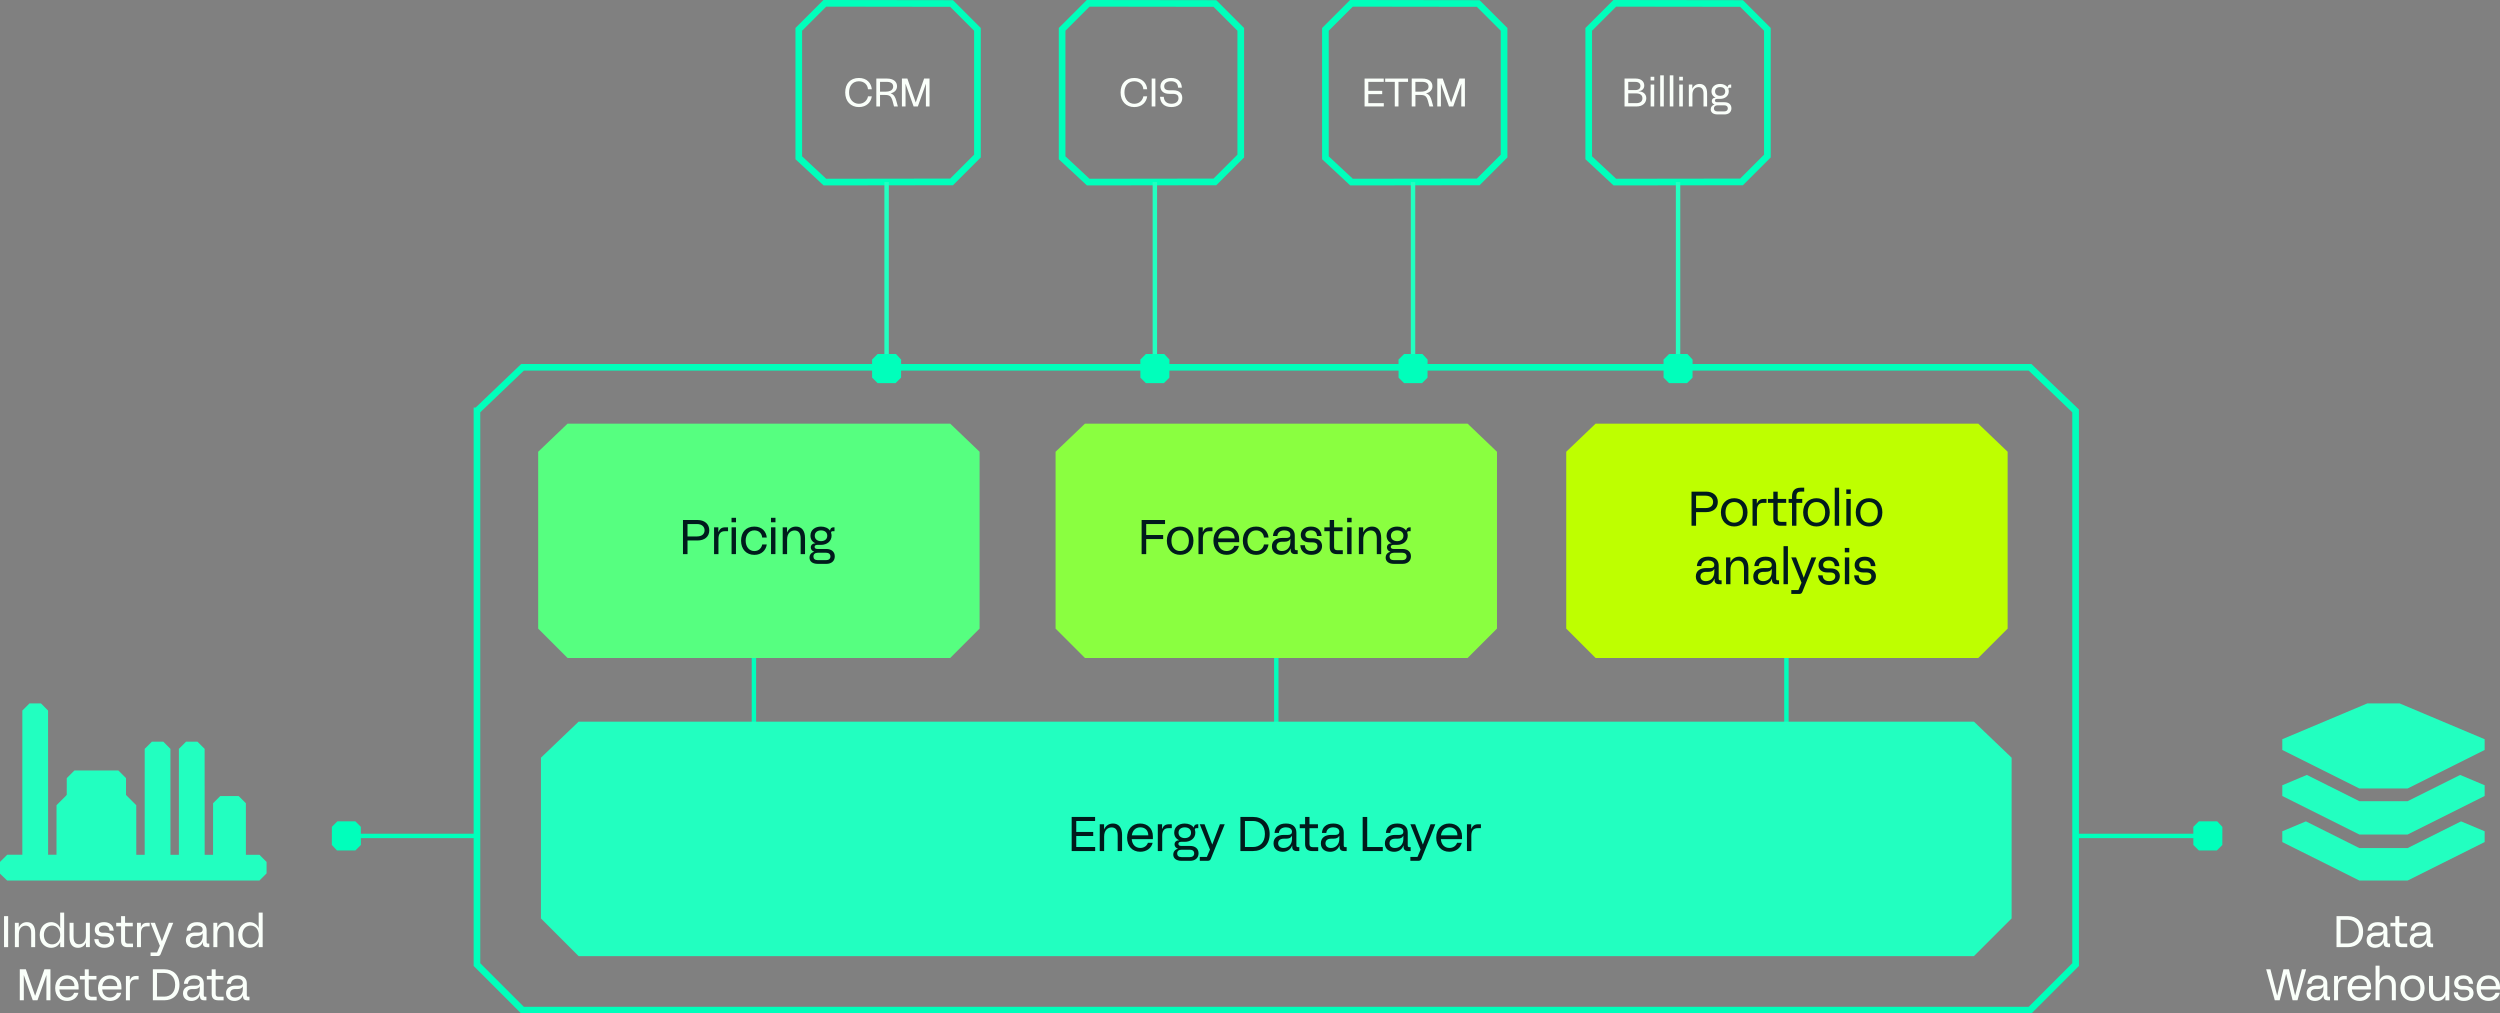 <?xml version="1.0" encoding="UTF-8"?>
<svg id="Layer_2" data-name="Layer 2" xmlns="http://www.w3.org/2000/svg" viewBox="0 0 1129.03 457.69">
  <rect x="0" y="0" width="1129.03" height="457.69" fill="#808080" stroke="none"/>
  <defs>
    <style>
      .cls-1 {
        stroke-miterlimit: 10;
        stroke-width: 3px;
      }

      .cls-1, .cls-2 {
        stroke: #0fb;
      }

      .cls-1, .cls-2, .cls-3 {
        fill: none;
      }

      .cls-2, .cls-3 {
        stroke-linejoin: bevel;
        stroke-width: 2px;
      }

      .cls-3 {
        stroke: #22ffc0;
      }

      .cls-4 {
        fill: #56ff80;
      }

      .cls-4, .cls-5, .cls-6, .cls-7, .cls-8, .cls-9, .cls-10 {
        stroke-width: 0px;
      }

      .cls-5 {
        fill: #22ffc0;
      }

      .cls-6 {
        fill: #beff00;
      }

      .cls-7 {
        fill: #8aff40;
      }

      .cls-8 {
        fill: #fafffa;
      }

      .cls-9 {
        fill: #0fb;
      }

      .cls-10 {
        fill: #001b1c;
      }
    </style>
  </defs>
  <g id="Layer_1-2" data-name="Layer 1">
    <path class="cls-1" d="m215.4,185.56v250.06l20.57,20.57h680.83l20.57-20.57v-250.06l-20.57-19.68H235.97l-20.57,19.68Z"/>
    <line class="cls-2" x1="340.48" y1="328.93" x2="340.48" y2="291.5"/>
    <line class="cls-2" x1="806.77" y1="328.93" x2="806.77" y2="290.5"/>
    <line class="cls-2" x1="576.39" y1="329.33" x2="576.39" y2="293.62"/>
    <path class="cls-5" d="m244.3,342.18v72.6l17.02,17.02h630.13l17.02-17.02v-72.6l-17.02-16.28H261.32l-17.02,16.28Z"/>
    <path class="cls-4" d="m243.05,204.02v79.87l13.26,13.26h172.82l13.26-13.26v-79.87l-13.26-12.69h-172.82l-13.26,12.69Z"/>
    <g>
      <path class="cls-9" d="m373.12,3l56,.08,10.8,10.8v55.97l-10.8,10.8-56,.08-10.88-10.13V13.88l10.88-10.88m-1.24-3l-.88.88-10.88,10.88-.88.88v59.27l.96.89,10.88,10.13.87.81h1.18s56-.08,56-.08h1.24s.88-.88.88-.88l10.8-10.8.88-.88V12.64l-.88-.88-10.8-10.8-.88-.88h-1.24S373.12,0,373.12,0h-1.25Z"/>
      <g>
        <path class="cls-8" d="m381.71,41.76c0-4,2.32-6.55,6.19-6.55,3.58,0,5.56,2.3,5.82,5.1h-1.73c-.14-1.91-1.57-3.6-4.09-3.6-2.75,0-4.45,1.93-4.45,5.06s1.94,5.1,4.45,5.1,3.87-1.84,4.09-3.37h1.73c-.32,2.59-2.34,4.86-5.82,4.86-3.69,0-6.19-2.59-6.19-6.59Z"/>
        <path class="cls-8" d="m395.75,35.48h4.84c2.88,0,4.52,1.4,4.52,3.46,0,1.62-1.03,2.81-2.84,3.17v.04c1.51.59,2.07,1.75,2.5,3.33l.72,2.61h-1.73l-.59-2.2c-.65-2.41-1.31-3.01-3.49-3.01h-2.25v5.2h-1.67v-12.6Zm4.02,5.92c2.34,0,3.6-.81,3.6-2.32,0-1.33-.99-2.11-2.79-2.11h-3.15v4.43h2.34Z"/>
        <path class="cls-8" d="m407.33,35.48h2.45l3.76,10.75h.04l3.76-10.75h2.45v12.6h-1.64v-8.03c0-.72.02-1.44.02-2.16h-.04l-3.62,10.19h-1.91l-3.62-10.19h-.04c0,.72.02,1.44.02,2.16v8.03h-1.64v-12.6Z"/>
      </g>
    </g>
    <path class="cls-6" d="m707.33,204.02v79.87l13.26,13.26h172.82l13.26-13.26v-79.87l-13.26-12.69h-172.82l-13.26,12.69Z"/>
    <path class="cls-7" d="m476.71,204.02v79.87l13.26,13.26h172.82l13.26-13.26v-79.87l-13.26-12.69h-172.82l-13.26,12.69Z"/>
    <g>
      <path class="cls-10" d="m763.91,222.03h6.58c3.08,0,5.3,1.74,5.3,4.67s-2.22,4.58-5.3,4.58h-4.53v6.16h-2.05v-15.4Zm6.34,7.42c2.11,0,3.41-1.03,3.41-2.75s-1.3-2.84-3.41-2.84h-4.29v5.59h4.29Z"/>
      <path class="cls-10" d="m777.18,231.38c0-4.07,2.66-6.38,6.01-6.38s6.01,2.31,6.01,6.38-2.66,6.38-6.01,6.38-6.01-2.31-6.01-6.38Zm6.01,4.67c2.2,0,3.94-1.58,3.94-4.67s-1.74-4.67-3.94-4.67-3.94,1.58-3.94,4.67,1.74,4.67,3.94,4.67Z"/>
      <path class="cls-10" d="m791.46,225.33h1.94v2.11h.04c.57-1.28,1.23-2.11,3.17-2.11h1.17v1.76h-1.43c-2.02,0-2.9,1.21-2.9,3.52v6.82h-1.98v-12.1Z"/>
      <path class="cls-10" d="m800.85,234.24v-7.15h-2.42v-1.76h2.42v-3.3h1.98v3.3h3.83v1.76h-3.83v7.15c0,1.03.53,1.43,1.45,1.43h2.49v1.76h-2.71c-2.11,0-3.21-1.06-3.21-3.19Z"/>
      <path class="cls-10" d="m813.17,220.25h1.63v1.76h-1.58c-1.14,0-1.94.51-1.94,2.13v1.19h2.64v1.76h-2.64v10.34h-1.98v-10.34h-1.54v-1.76h1.54v-1.23c0-2.44,1.3-3.85,3.87-3.85Z"/>
      <path class="cls-10" d="m814.32,231.38c0-4.07,2.66-6.38,6.01-6.38s6.01,2.31,6.01,6.38-2.66,6.38-6.01,6.38-6.01-2.31-6.01-6.38Zm6.01,4.67c2.2,0,3.94-1.58,3.94-4.67s-1.74-4.67-3.94-4.67-3.94,1.58-3.94,4.67,1.74,4.67,3.94,4.67Z"/>
      <path class="cls-10" d="m828.59,220.25h1.98v17.18h-1.98v-17.18Z"/>
      <path class="cls-10" d="m833.81,221.04h2.02v2.02h-2.02v-2.02Zm.02,4.29h1.98v12.1h-1.98v-12.1Z"/>
      <path class="cls-10" d="m838.08,231.38c0-4.07,2.66-6.38,6.01-6.38s6.01,2.31,6.01,6.38-2.66,6.38-6.01,6.38-6.01-2.31-6.01-6.38Zm6.01,4.67c2.2,0,3.94-1.58,3.94-4.67s-1.74-4.67-3.94-4.67-3.94,1.58-3.94,4.67,1.74,4.67,3.94,4.67Z"/>
      <path class="cls-10" d="m770,264.17c-2.31,0-4.14-1.32-4.14-3.83,0-2.73,2.2-3.79,4.6-3.79h1.91c1.21,0,1.83-.51,1.83-1.45,0-1.32-1.21-1.98-2.73-1.98-1.78,0-3.04.9-3.17,2.53h-1.98c.18-2.57,1.87-4.25,5.15-4.25s4.71,1.74,4.71,4.11v5.79c0,.57.2.77.77.77h.55v1.76h-1.3c-1.17,0-1.89-.7-1.89-1.8v-.7h-.04c-.77,1.94-2.35,2.84-4.27,2.84Zm.37-1.72c2,0,3.83-1.32,3.83-4.16v-1.36h-.04c-.42.88-1.19,1.32-2.66,1.32h-.99c-1.89,0-2.57.99-2.57,2.09s.7,2.11,2.44,2.11Z"/>
      <path class="cls-10" d="m779.52,251.73h1.94v2.27h.04c.73-1.61,2.13-2.6,4-2.6,2.55,0,4.09,1.83,4.09,5.17v7.26h-1.98v-7.06c0-2.62-1.14-3.61-2.73-3.61-1.72,0-3.39,1.19-3.39,4.12v6.56h-1.98v-12.1Z"/>
      <path class="cls-10" d="m795.94,264.17c-2.31,0-4.14-1.32-4.14-3.83,0-2.73,2.2-3.79,4.6-3.79h1.92c1.21,0,1.83-.51,1.83-1.45,0-1.32-1.21-1.98-2.73-1.98-1.78,0-3.04.9-3.17,2.53h-1.98c.18-2.57,1.87-4.25,5.15-4.25s4.71,1.74,4.71,4.11v5.79c0,.57.2.77.77.77h.55v1.76h-1.3c-1.17,0-1.89-.7-1.89-1.8v-.7h-.04c-.77,1.94-2.35,2.84-4.27,2.84Zm.37-1.72c2,0,3.83-1.32,3.83-4.16v-1.36h-.04c-.42.88-1.19,1.32-2.66,1.32h-.99c-1.89,0-2.57.99-2.57,2.09s.7,2.11,2.44,2.11Z"/>
      <path class="cls-10" d="m805.46,246.65h1.98v17.18h-1.98v-17.18Z"/>
      <path class="cls-10" d="m808.96,266.48h3.21l1.41-3.3-4.62-11.44h2.16l3.46,9.13h.04l3.45-9.13h2.16l-6.27,15.58c-.24.62-.7.92-1.36.92h-3.63v-1.76Z"/>
      <path class="cls-10" d="m821.06,259.83h2.07c.09,1.8,1.25,2.62,2.93,2.62s2.77-.84,2.77-2.18c0-1.06-.68-1.74-2.33-1.74h-1.3c-2.46,0-3.92-1.34-3.92-3.34,0-2.16,1.69-3.78,4.62-3.78s4.64,1.72,4.77,4.25h-2.07c-.09-1.61-.99-2.53-2.71-2.53-1.56,0-2.55.77-2.55,1.98,0,1.08.77,1.58,2,1.58h1.43c2.73,0,4.12,1.56,4.12,3.54,0,2.29-1.85,3.94-4.84,3.94s-4.86-1.69-5-4.33Z"/>
      <path class="cls-10" d="m833.14,247.44h2.02v2.02h-2.02v-2.02Zm.02,4.29h1.98v12.1h-1.98v-12.1Z"/>
      <path class="cls-10" d="m837.36,259.83h2.07c.09,1.8,1.25,2.62,2.93,2.62s2.77-.84,2.77-2.18c0-1.06-.68-1.74-2.33-1.74h-1.3c-2.46,0-3.92-1.34-3.92-3.34,0-2.16,1.69-3.78,4.62-3.78s4.64,1.72,4.77,4.25h-2.07c-.09-1.61-.99-2.53-2.71-2.53-1.56,0-2.55.77-2.55,1.98,0,1.08.77,1.58,2,1.58h1.43c2.73,0,4.12,1.56,4.12,3.54,0,2.29-1.85,3.94-4.84,3.94s-4.86-1.69-5-4.33Z"/>
    </g>
    <g>
      <path class="cls-10" d="m515.57,234.84h10.58v1.83h-8.51v4.95h7.66v1.83h-7.66v6.8h-2.07v-15.4Z"/>
      <path class="cls-10" d="m526.96,244.19c0-4.07,2.66-6.38,6.01-6.38s6.01,2.31,6.01,6.38-2.66,6.38-6.01,6.38-6.01-2.31-6.01-6.38Zm6.01,4.67c2.2,0,3.94-1.58,3.94-4.67s-1.74-4.67-3.94-4.67-3.94,1.58-3.94,4.67,1.74,4.67,3.94,4.67Z"/>
      <path class="cls-10" d="m541.24,238.14h1.94v2.11h.04c.57-1.28,1.23-2.11,3.17-2.11h1.17v1.76h-1.43c-2.02,0-2.9,1.21-2.9,3.52v6.82h-1.98v-12.1Z"/>
      <path class="cls-10" d="m547.99,244.19c0-3.89,2.42-6.38,5.9-6.38,3.26,0,5.74,2.16,5.74,5.74v1.3h-9.55c.15,2.27,1.54,4,3.85,4,1.67,0,2.97-.9,3.46-2.33h2.13c-.51,2.38-2.71,4.05-5.59,4.05-3.56,0-5.94-2.53-5.94-6.38Zm9.57-1.03c0-2.16-1.36-3.63-3.61-3.63s-3.56,1.58-3.83,3.63h7.44Z"/>
      <path class="cls-10" d="m561.28,244.19c0-3.87,2.24-6.38,6.01-6.38,3.43,0,5.33,2.22,5.59,4.95h-2.07c-.13-1.74-1.36-3.23-3.52-3.23-2.44,0-3.94,1.94-3.94,4.67,0,2.88,1.72,4.67,3.94,4.67s3.32-1.65,3.52-2.99h2.07c-.33,2.49-2.27,4.71-5.59,4.71-3.59,0-6.01-2.51-6.01-6.38Z"/>
      <path class="cls-10" d="m578.55,250.57c-2.31,0-4.14-1.32-4.14-3.83,0-2.73,2.2-3.79,4.6-3.79h1.92c1.21,0,1.83-.51,1.83-1.45,0-1.32-1.21-1.98-2.73-1.98-1.78,0-3.04.9-3.17,2.53h-1.98c.18-2.57,1.87-4.25,5.15-4.25s4.71,1.74,4.71,4.11v5.79c0,.57.2.77.77.77h.55v1.76h-1.3c-1.17,0-1.89-.7-1.89-1.8v-.7h-.04c-.77,1.94-2.35,2.84-4.27,2.84Zm.37-1.72c2,0,3.83-1.32,3.83-4.16v-1.36h-.04c-.42.88-1.19,1.32-2.66,1.32h-.99c-1.89,0-2.57.99-2.57,2.09s.7,2.11,2.44,2.11Z"/>
      <path class="cls-10" d="m587.22,246.23h2.07c.09,1.8,1.25,2.62,2.93,2.62s2.77-.84,2.77-2.18c0-1.06-.68-1.74-2.33-1.74h-1.3c-2.46,0-3.92-1.34-3.92-3.34,0-2.16,1.7-3.78,4.62-3.78s4.64,1.72,4.78,4.25h-2.07c-.09-1.61-.99-2.53-2.71-2.53-1.56,0-2.55.77-2.55,1.98,0,1.08.77,1.58,2,1.58h1.43c2.73,0,4.12,1.56,4.12,3.54,0,2.29-1.85,3.94-4.84,3.94s-4.86-1.69-4.99-4.33Z"/>
      <path class="cls-10" d="m600.51,247.05v-7.15h-2.42v-1.76h2.42v-3.3h1.98v3.3h3.83v1.76h-3.83v7.15c0,1.03.53,1.43,1.45,1.43h2.49v1.76h-2.71c-2.11,0-3.21-1.06-3.21-3.19Z"/>
      <path class="cls-10" d="m608.38,233.85h2.02v2.02h-2.02v-2.02Zm.02,4.29h1.98v12.1h-1.98v-12.1Z"/>
      <path class="cls-10" d="m613.69,238.14h1.94v2.27h.04c.73-1.61,2.13-2.6,4-2.6,2.55,0,4.09,1.83,4.09,5.17v7.26h-1.98v-7.06c0-2.62-1.14-3.61-2.73-3.61-1.72,0-3.39,1.19-3.39,4.12v6.56h-1.98v-12.1Z"/>
      <path class="cls-10" d="m625.79,251.8c0-1.23.7-2.22,2.09-2.6v-.04c-.92-.31-1.52-1.01-1.52-1.94,0-1.08.81-1.76,1.8-1.83l.29-.02v-.04c-1.39-.57-2.24-1.76-2.24-3.41,0-2.62,2.11-4.11,4.77-4.11,1.72,0,3.21.66,4.05,1.8h.04c.09-.92.62-1.47,1.54-1.47h.46v1.76h-.81c-.53,0-.7.22-.75.64.15.42.24.88.24,1.39,0,2.53-2.13,4.14-4.78,4.14h-1.63c-.77,0-1.25.26-1.25.9,0,.59.42.95,1.25.95h4.03c2.36,0,3.83,1.28,3.83,3.34s-1.47,3.39-3.83,3.39h-3.81c-2.53,0-3.78-1.19-3.78-2.84Zm3.72,1.17h3.78c1.19,0,1.94-.62,1.94-1.67s-.75-1.67-1.94-1.67h-3.78c-1.28,0-1.96.68-1.96,1.69s.62,1.65,1.96,1.65Zm1.47-8.58c1.45,0,2.82-.73,2.82-2.44s-1.36-2.42-2.82-2.42-2.82.73-2.82,2.42,1.37,2.44,2.82,2.44Z"/>
    </g>
    <g>
      <path class="cls-10" d="m483.98,368.94h10.58v1.83h-8.51v4.95h7.66v1.83h-7.66v4.97h8.54v1.83h-10.61v-15.4Z"/>
      <path class="cls-10" d="m496.67,372.24h1.94v2.27h.04c.73-1.61,2.13-2.6,4-2.6,2.55,0,4.09,1.83,4.09,5.17v7.26h-1.98v-7.06c0-2.62-1.14-3.61-2.73-3.61-1.72,0-3.39,1.19-3.39,4.12v6.56h-1.98v-12.1Z"/>
      <path class="cls-10" d="m509.01,378.29c0-3.89,2.42-6.38,5.9-6.38,3.26,0,5.74,2.16,5.74,5.74v1.3h-9.55c.15,2.27,1.54,4,3.85,4,1.67,0,2.97-.9,3.46-2.33h2.13c-.51,2.38-2.71,4.05-5.59,4.05-3.56,0-5.94-2.53-5.94-6.38Zm9.57-1.03c0-2.16-1.36-3.63-3.61-3.63s-3.56,1.58-3.83,3.63h7.44Z"/>
      <path class="cls-10" d="m522.87,372.24h1.94v2.11h.04c.57-1.28,1.23-2.11,3.17-2.11h1.17v1.76h-1.43c-2.02,0-2.9,1.21-2.9,3.52v6.82h-1.98v-12.1Z"/>
      <path class="cls-10" d="m529.87,385.91c0-1.23.7-2.22,2.09-2.6v-.04c-.92-.31-1.52-1.01-1.52-1.94,0-1.08.81-1.76,1.8-1.83l.29-.02v-.04c-1.39-.57-2.24-1.76-2.24-3.41,0-2.62,2.11-4.11,4.77-4.11,1.72,0,3.21.66,4.05,1.8h.04c.09-.92.62-1.47,1.54-1.47h.46v1.76h-.81c-.53,0-.7.22-.75.64.15.42.24.88.24,1.39,0,2.53-2.13,4.14-4.78,4.14h-1.63c-.77,0-1.25.26-1.25.9,0,.59.42.95,1.25.95h4.03c2.35,0,3.83,1.28,3.83,3.34s-1.47,3.39-3.83,3.39h-3.81c-2.53,0-3.78-1.19-3.78-2.84Zm3.72,1.17h3.78c1.19,0,1.94-.62,1.94-1.67s-.75-1.67-1.94-1.67h-3.78c-1.28,0-1.96.68-1.96,1.69s.62,1.65,1.96,1.65Zm1.47-8.58c1.45,0,2.82-.73,2.82-2.44s-1.36-2.42-2.82-2.42-2.82.73-2.82,2.42,1.36,2.44,2.82,2.44Z"/>
      <path class="cls-10" d="m541.83,386.99h3.21l1.41-3.3-4.62-11.44h2.16l3.46,9.13h.04l3.45-9.13h2.16l-6.27,15.58c-.24.62-.7.92-1.36.92h-3.63v-1.76Z"/>
      <path class="cls-10" d="m560.18,368.94h5.68c4.31,0,7.53,2.77,7.53,7.7s-3.21,7.7-7.53,7.7h-5.68v-15.4Zm5.68,13.58c3.04,0,5.39-2,5.39-5.88s-2.35-5.88-5.39-5.88h-3.63v11.75h3.63Z"/>
      <path class="cls-10" d="m579.28,384.68c-2.31,0-4.14-1.32-4.14-3.83,0-2.73,2.2-3.79,4.6-3.79h1.91c1.21,0,1.83-.51,1.83-1.45,0-1.32-1.21-1.98-2.73-1.98-1.78,0-3.04.9-3.17,2.53h-1.98c.18-2.57,1.87-4.25,5.15-4.25s4.71,1.74,4.71,4.11v5.79c0,.57.2.77.77.77h.55v1.76h-1.3c-1.17,0-1.89-.7-1.89-1.8v-.7h-.04c-.77,1.94-2.36,2.84-4.27,2.84Zm.38-1.72c2,0,3.83-1.32,3.83-4.16v-1.36h-.04c-.42.88-1.19,1.32-2.66,1.32h-.99c-1.89,0-2.57.99-2.57,2.09s.71,2.11,2.44,2.11Z"/>
      <path class="cls-10" d="m589.4,381.16v-7.15h-2.42v-1.76h2.42v-3.3h1.98v3.3h3.83v1.76h-3.83v7.15c0,1.03.53,1.43,1.45,1.43h2.49v1.76h-2.71c-2.11,0-3.21-1.06-3.21-3.19Z"/>
      <path class="cls-10" d="m600.66,384.68c-2.31,0-4.14-1.32-4.14-3.83,0-2.73,2.2-3.79,4.6-3.79h1.92c1.21,0,1.83-.51,1.83-1.45,0-1.32-1.21-1.98-2.73-1.98-1.78,0-3.04.9-3.17,2.53h-1.98c.18-2.57,1.87-4.25,5.15-4.25s4.71,1.74,4.71,4.11v5.79c0,.57.2.77.77.77h.55v1.76h-1.3c-1.17,0-1.89-.7-1.89-1.8v-.7h-.04c-.77,1.94-2.35,2.84-4.27,2.84Zm.37-1.72c2,0,3.83-1.32,3.83-4.16v-1.36h-.04c-.42.88-1.19,1.32-2.66,1.32h-.99c-1.89,0-2.57.99-2.57,2.09s.7,2.11,2.44,2.11Z"/>
      <path class="cls-10" d="m624.49,382.52v1.83h-9.09v-15.4h2.05v13.58h7.04Z"/>
      <path class="cls-10" d="m629.57,384.68c-2.31,0-4.14-1.32-4.14-3.83,0-2.73,2.2-3.79,4.6-3.79h1.91c1.21,0,1.83-.51,1.83-1.45,0-1.32-1.21-1.98-2.73-1.98-1.78,0-3.04.9-3.17,2.53h-1.98c.18-2.57,1.87-4.25,5.15-4.25s4.71,1.74,4.71,4.11v5.79c0,.57.2.77.77.77h.55v1.76h-1.3c-1.17,0-1.89-.7-1.89-1.8v-.7h-.04c-.77,1.94-2.36,2.84-4.27,2.84Zm.38-1.72c2,0,3.83-1.32,3.83-4.16v-1.36h-.04c-.42.88-1.19,1.32-2.66,1.32h-.99c-1.89,0-2.57.99-2.57,2.09s.71,2.11,2.44,2.11Z"/>
      <path class="cls-10" d="m636.94,386.99h3.21l1.41-3.3-4.62-11.44h2.16l3.46,9.13h.04l3.45-9.13h2.16l-6.27,15.58c-.24.62-.71.92-1.37.92h-3.63v-1.76Z"/>
      <path class="cls-10" d="m648.62,378.29c0-3.89,2.42-6.38,5.9-6.38,3.26,0,5.74,2.16,5.74,5.74v1.3h-9.55c.15,2.27,1.54,4,3.85,4,1.67,0,2.97-.9,3.46-2.33h2.13c-.51,2.38-2.71,4.05-5.59,4.05-3.56,0-5.94-2.53-5.94-6.38Zm9.57-1.03c0-2.16-1.36-3.63-3.61-3.63s-3.56,1.58-3.83,3.63h7.44Z"/>
      <path class="cls-10" d="m662.48,372.24h1.94v2.11h.04c.57-1.28,1.23-2.11,3.17-2.11h1.17v1.76h-1.43c-2.02,0-2.9,1.21-2.9,3.52v6.82h-1.98v-12.1Z"/>
    </g>
    <g>
      <path class="cls-10" d="m308.44,234.84h6.58c3.08,0,5.3,1.74,5.3,4.67s-2.22,4.58-5.3,4.58h-4.53v6.16h-2.05v-15.4Zm6.34,7.42c2.11,0,3.41-1.03,3.41-2.75s-1.3-2.84-3.41-2.84h-4.29v5.59h4.29Z"/>
      <path class="cls-10" d="m322.47,238.14h1.94v2.11h.04c.57-1.28,1.23-2.11,3.17-2.11h1.17v1.76h-1.43c-2.02,0-2.9,1.21-2.9,3.52v6.82h-1.98v-12.1Z"/>
      <path class="cls-10" d="m330.37,233.85h2.02v2.02h-2.02v-2.02Zm.02,4.29h1.98v12.1h-1.98v-12.1Z"/>
      <path class="cls-10" d="m334.68,244.19c0-3.87,2.24-6.38,6.01-6.38,3.43,0,5.33,2.22,5.59,4.95h-2.07c-.13-1.74-1.36-3.23-3.52-3.23-2.44,0-3.94,1.94-3.94,4.67,0,2.88,1.72,4.67,3.94,4.67s3.32-1.65,3.52-2.99h2.07c-.33,2.49-2.27,4.71-5.59,4.71-3.59,0-6.01-2.51-6.01-6.38Z"/>
      <path class="cls-10" d="m348.19,233.85h2.02v2.02h-2.02v-2.02Zm.02,4.29h1.98v12.1h-1.98v-12.1Z"/>
      <path class="cls-10" d="m353.49,238.14h1.94v2.27h.04c.73-1.61,2.13-2.6,4-2.6,2.55,0,4.09,1.83,4.09,5.17v7.26h-1.98v-7.06c0-2.62-1.14-3.61-2.73-3.61-1.72,0-3.39,1.19-3.39,4.12v6.56h-1.98v-12.1Z"/>
      <path class="cls-10" d="m365.59,251.8c0-1.23.7-2.22,2.09-2.6v-.04c-.92-.31-1.52-1.01-1.52-1.94,0-1.08.81-1.76,1.8-1.83l.29-.02v-.04c-1.39-.57-2.24-1.76-2.24-3.41,0-2.62,2.11-4.11,4.77-4.11,1.72,0,3.21.66,4.05,1.8h.04c.09-.92.62-1.47,1.54-1.47h.46v1.76h-.81c-.53,0-.7.22-.75.64.15.42.24.88.24,1.39,0,2.53-2.13,4.14-4.78,4.14h-1.63c-.77,0-1.25.26-1.25.9,0,.59.42.95,1.25.95h4.03c2.35,0,3.83,1.28,3.83,3.34s-1.47,3.39-3.83,3.39h-3.81c-2.53,0-3.78-1.19-3.78-2.84Zm3.72,1.17h3.78c1.19,0,1.94-.62,1.94-1.67s-.75-1.67-1.94-1.67h-3.78c-1.28,0-1.96.68-1.96,1.69s.62,1.65,1.96,1.65Zm1.47-8.58c1.45,0,2.82-.73,2.82-2.44s-1.36-2.42-2.82-2.42-2.82.73-2.82,2.42,1.36,2.44,2.82,2.44Z"/>
    </g>
    <g>
      <path class="cls-9" d="m492.04,3l56,.08,10.8,10.8v55.97l-10.8,10.8-56,.08-10.88-10.13V13.88l10.88-10.88m-1.24-3l-.88.88-10.88,10.88-.88.88v59.27l.96.89,10.88,10.13.87.81h1.18s56-.08,56-.08h1.24s.88-.88.88-.88l10.8-10.8.88-.88V12.64l-.88-.88-10.8-10.8-.88-.88h-1.24S492.04,0,492.04,0h-1.25Z"/>
      <g>
        <path class="cls-8" d="m506.07,41.76c0-4,2.32-6.55,6.19-6.55,3.58,0,5.56,2.3,5.82,5.1h-1.73c-.14-1.91-1.57-3.6-4.09-3.6-2.75,0-4.45,1.93-4.45,5.06s1.94,5.1,4.45,5.1,3.87-1.84,4.09-3.37h1.73c-.32,2.59-2.34,4.86-5.82,4.86-3.69,0-6.19-2.59-6.19-6.59Z"/>
        <path class="cls-8" d="m520.11,35.48h1.67v12.6h-1.67v-12.6Z"/>
        <path class="cls-8" d="m523.89,43.72h1.69c.11,2,1.31,3.13,3.46,3.13,2,0,3.19-1.01,3.19-2.56,0-.95-.45-1.91-2.54-1.91h-1.64c-2.7,0-3.98-1.42-3.98-3.33,0-2.29,1.85-3.85,4.83-3.85,3.19,0,4.72,1.82,4.84,4.38h-1.69c-.11-1.87-1.13-2.88-3.19-2.88-1.91,0-3.1.88-3.1,2.32,0,.97.54,1.75,2.36,1.75h1.64c3.26,0,4.16,1.76,4.16,3.49,0,2.5-1.89,4.09-4.92,4.09-3.26,0-4.99-1.8-5.11-4.63Z"/>
      </g>
    </g>
    <g>
      <path class="cls-9" d="m610.95,3l56,.08,10.8,10.8v55.97l-10.8,10.8-56,.08-10.88-10.13V13.88l10.88-10.88m-1.24-3l-.88.88-10.88,10.88-.88.88v59.27l.96.89,10.88,10.13.87.81h1.18s56-.08,56-.08h1.24s.88-.88.88-.88l10.8-10.8.88-.88V12.64l-.88-.88-10.8-10.8-.88-.88h-1.24S610.96,0,610.96,0h-1.25Z"/>
      <g>
        <path class="cls-8" d="m616.26,35.48h8.66v1.49h-6.97v4.05h6.27v1.49h-6.27v4.07h6.99v1.49h-8.68v-12.6Z"/>
        <path class="cls-8" d="m629.89,36.97h-4.32v-1.49h10.32v1.49h-4.32v11.11h-1.67v-11.11Z"/>
        <path class="cls-8" d="m637.54,35.48h4.84c2.88,0,4.52,1.4,4.52,3.46,0,1.62-1.03,2.81-2.84,3.17v.04c1.51.59,2.07,1.75,2.5,3.33l.72,2.61h-1.73l-.59-2.2c-.65-2.41-1.31-3.01-3.49-3.01h-2.25v5.2h-1.67v-12.6Zm4.01,5.92c2.34,0,3.6-.81,3.6-2.32,0-1.33-.99-2.11-2.79-2.11h-3.15v4.43h2.34Z"/>
        <path class="cls-8" d="m649.11,35.48h2.45l3.76,10.75h.04l3.76-10.75h2.45v12.6h-1.64v-8.03c0-.72.02-1.44.02-2.16h-.04l-3.62,10.19h-1.91l-3.62-10.19h-.04c0,.72.02,1.44.02,2.16v8.03h-1.64v-12.6Z"/>
      </g>
    </g>
    <g>
      <path class="cls-9" d="m729.87,3l56,.08,10.8,10.8v55.97l-10.8,10.8-56,.08-10.88-10.13V13.88l10.88-10.88m-1.24-3l-.88.88-10.88,10.88-.88.88v59.27l.96.89,10.88,10.13.87.81h1.18s56-.08,56-.08h1.24s.88-.88.88-.88l10.8-10.8.88-.88V12.64l-.88-.88-10.8-10.8-.88-.88h-1.24S729.88,0,729.88,0h-1.25Z"/>
      <g>
        <path class="cls-8" d="m733.67,35.48h5.08c2.29,0,3.82,1.26,3.82,3.13,0,1.44-.94,2.43-2.56,2.59v.04c2.21.07,3.47,1.35,3.47,3.13,0,2.11-1.67,3.71-4.38,3.71h-5.44v-12.6Zm4.88,5.2c1.5,0,2.29-.74,2.29-1.85s-.76-1.85-2.29-1.85h-3.21v3.71h3.21Zm.36,5.91c1.91,0,2.83-.86,2.83-2.21s-.95-2.2-2.83-2.2h-3.57v4.41h3.57Z"/>
        <path class="cls-8" d="m745.43,34.67h1.66v1.66h-1.66v-1.66Zm.02,3.51h1.62v9.9h-1.62v-9.9Z"/>
        <path class="cls-8" d="m749.77,34.02h1.62v14.06h-1.62v-14.06Z"/>
        <path class="cls-8" d="m754.09,34.02h1.62v14.06h-1.62v-14.06Z"/>
        <path class="cls-8" d="m758.35,34.67h1.66v1.66h-1.66v-1.66Zm.02,3.51h1.62v9.9h-1.62v-9.9Z"/>
        <path class="cls-8" d="m762.69,38.18h1.58v1.85h.04c.59-1.31,1.75-2.12,3.28-2.12,2.09,0,3.35,1.49,3.35,4.23v5.94h-1.62v-5.78c0-2.14-.94-2.95-2.23-2.95-1.41,0-2.77.97-2.77,3.37v5.37h-1.62v-9.9Z"/>
        <path class="cls-8" d="m772.59,49.36c0-1.01.58-1.82,1.71-2.12v-.04c-.76-.25-1.24-.83-1.24-1.58,0-.88.67-1.44,1.48-1.49l.23-.02v-.04c-1.13-.47-1.84-1.44-1.84-2.79,0-2.14,1.73-3.37,3.91-3.37,1.4,0,2.63.54,3.31,1.48h.04c.07-.76.5-1.21,1.26-1.21h.38v1.44h-.67c-.43,0-.58.18-.61.52.13.34.2.72.2,1.13,0,2.07-1.75,3.39-3.91,3.39h-1.33c-.63,0-1.03.22-1.03.74,0,.49.34.77,1.03.77h3.29c1.93,0,3.13,1.04,3.13,2.74s-1.21,2.77-3.13,2.77h-3.12c-2.07,0-3.1-.97-3.1-2.32Zm3.04.95h3.1c.97,0,1.58-.5,1.58-1.37s-.61-1.37-1.58-1.37h-3.1c-1.04,0-1.6.56-1.6,1.39s.5,1.35,1.6,1.35Zm1.21-7.02c1.19,0,2.3-.59,2.3-2s-1.12-1.98-2.3-1.98-2.3.59-2.3,1.98,1.12,2,2.3,2Z"/>
      </g>
    </g>
    <line class="cls-3" x1="400.4" y1="165.88" x2="400.4" y2="82.23"/>
    <line class="cls-3" x1="757.83" y1="165.88" x2="757.83" y2="82.23"/>
    <line class="cls-2" x1="1000.09" y1="377.51" x2="937.11" y2="377.51"/>
    <path class="cls-9" d="m393.84,162.38l.02,8.17,2.49,2.49h8.1s2.49-2.49,2.49-2.49l.02-8.17-2.34-2.51h-8.27s-2.51,2.51-2.51,2.51Z"/>
    <line class="cls-3" x1="521.55" y1="165.88" x2="521.55" y2="82.23"/>
    <path class="cls-9" d="m515,162.38l.02,8.17,2.49,2.49h8.1s2.49-2.49,2.49-2.49l.02-8.17-2.34-2.51h-8.27s-2.51,2.51-2.51,2.51Z"/>
    <path class="cls-9" d="m990.53,373.43l.02,8.17,2.49,2.49h8.1s2.49-2.49,2.49-2.49l.02-8.17-2.34-2.51h-8.27s-2.51,2.51-2.51,2.51Z"/>
    <line class="cls-2" x1="153.43" y1="377.51" x2="216.4" y2="377.51"/>
    <path class="cls-9" d="m162.98,381.58l-.02-8.17-2.49-2.49h-8.1s-2.49,2.49-2.49,2.49l-.02,8.17,2.34,2.51h8.27s2.51-2.51,2.51-2.51Z"/>
    <path class="cls-9" d="m751.27,162.38l.02,8.17,2.49,2.49h8.1s2.49-2.49,2.49-2.49l.02-8.17-2.34-2.51h-8.27s-2.51,2.51-2.51,2.51Z"/>
    <line class="cls-3" x1="638.14" y1="165.88" x2="638.14" y2="82.23"/>
    <path class="cls-9" d="m631.59,162.38l.02,8.17,2.49,2.49h8.1s2.49-2.49,2.49-2.49l.02-8.17-2.34-2.51h-8.27s-2.51,2.51-2.51,2.51Z"/>
    <g>
      <polygon class="cls-5" points="21.73 388.58 21.71 320.89 18.49 317.66 13.32 317.66 10.09 320.89 10.08 388.58 13.32 391.82 18.62 391.82 21.73 388.58"/>
      <polygon class="cls-5" points="3.24 397.66 117.17 397.65 120.39 394.42 120.39 389.26 117.17 386.03 3.24 386.02 0 389.26 0 394.56 3.24 397.66"/>
      <polygon class="cls-5" points="76.99 388.58 76.97 338.19 73.75 334.96 68.58 334.96 65.35 338.19 65.34 388.58 68.58 391.82 73.88 391.82 76.99 388.58"/>
      <polygon class="cls-5" points="92.43 388.58 92.41 338.19 89.19 334.96 84.02 334.96 80.79 338.19 80.78 388.58 84.02 391.82 89.32 391.82 92.43 388.58"/>
      <polygon class="cls-5" points="111.05 388.58 111.04 362.74 107.81 359.52 99.46 359.52 96.23 362.74 96.22 388.58 99.46 391.82 107.94 391.82 111.05 388.58"/>
      <polygon class="cls-5" points="61.55 387.25 61.53 363.64 56.86 358.97 30.2 358.97 25.53 363.64 25.51 387.25 30.2 391.94 57.05 391.94 61.55 387.25"/>
      <polygon class="cls-5" points="56.92 376.94 56.91 351.41 53.44 347.94 33.62 347.94 30.15 351.41 30.13 376.94 33.62 380.43 53.58 380.43 56.92 376.94"/>
    </g>
    <g>
      <polygon class="cls-5" points="1087.32 383 1076.4 383 1065.49 383 1041.37 370.94 1030.71 375.42 1030.71 380.28 1065.49 397.66 1076.4 397.66 1087.32 397.66 1122.1 380.28 1122.1 375.42 1111.44 370.94 1087.32 383"/>
      <polygon class="cls-5" points="1087.32 361.82 1076.4 361.82 1065.49 361.82 1041.78 349.97 1030.71 354.63 1030.71 359.48 1065.49 376.87 1076.4 376.87 1087.32 376.87 1122.1 359.48 1122.1 354.63 1111.03 349.97 1087.32 361.82"/>
      <polygon class="cls-5" points="1083.68 317.66 1076.41 317.66 1069.13 317.66 1030.71 333.84 1030.71 338.69 1065.49 356.08 1076.41 356.08 1087.32 356.08 1122.1 338.69 1122.1 333.84 1083.68 317.66"/>
    </g>
    <g>
      <path class="cls-8" d="m1055.2,413.74h5.16c3.92,0,6.84,2.52,6.84,7s-2.92,7-6.84,7h-5.16v-14Zm5.16,12.34c2.76,0,4.9-1.82,4.9-5.34s-2.14-5.34-4.9-5.34h-3.3v10.68h3.3Z"/>
      <path class="cls-8" d="m1072.56,428.05c-2.1,0-3.76-1.2-3.76-3.48,0-2.48,2-3.44,4.18-3.44h1.74c1.1,0,1.66-.46,1.66-1.32,0-1.2-1.1-1.8-2.48-1.8-1.62,0-2.76.82-2.88,2.3h-1.8c.16-2.34,1.7-3.86,4.68-3.86s4.28,1.58,4.28,3.74v5.26c0,.52.18.7.7.7h.5v1.6h-1.18c-1.06,0-1.72-.64-1.72-1.64v-.64h-.04c-.7,1.76-2.14,2.58-3.88,2.58Zm.34-1.56c1.82,0,3.48-1.2,3.48-3.78v-1.24h-.04c-.38.8-1.08,1.2-2.42,1.2h-.9c-1.72,0-2.34.9-2.34,1.9s.64,1.92,2.22,1.92Z"/>
      <path class="cls-8" d="m1081.76,424.85v-6.5h-2.2v-1.6h2.2v-3h1.8v3h3.48v1.6h-3.48v6.5c0,.94.48,1.3,1.32,1.3h2.26v1.6h-2.46c-1.92,0-2.92-.96-2.92-2.9Z"/>
      <path class="cls-8" d="m1092,428.05c-2.1,0-3.76-1.2-3.76-3.48,0-2.48,2-3.44,4.18-3.44h1.74c1.1,0,1.66-.46,1.66-1.32,0-1.2-1.1-1.8-2.48-1.8-1.62,0-2.76.82-2.88,2.3h-1.8c.16-2.34,1.7-3.86,4.68-3.86s4.28,1.58,4.28,3.74v5.26c0,.52.18.7.7.7h.5v1.6h-1.18c-1.06,0-1.72-.64-1.72-1.64v-.64h-.04c-.7,1.76-2.14,2.58-3.88,2.58Zm.34-1.56c1.82,0,3.48-1.2,3.48-3.78v-1.24h-.04c-.38.8-1.08,1.2-2.42,1.2h-.9c-1.72,0-2.34.9-2.34,1.9s.64,1.92,2.22,1.92Z"/>
      <path class="cls-8" d="m1023.43,437.74h1.92l3.04,11.8h.04l2.8-11.8h2.5l2.76,11.8h.04l3.02-11.8h1.92l-3.9,14h-2.2l-2.9-11.84h-.04l-2.9,11.84h-2.2l-3.9-14Z"/>
      <path class="cls-8" d="m1045.43,452.05c-2.1,0-3.76-1.2-3.76-3.48,0-2.48,2-3.44,4.18-3.44h1.74c1.1,0,1.66-.46,1.66-1.32,0-1.2-1.1-1.8-2.48-1.8-1.62,0-2.76.82-2.88,2.3h-1.8c.16-2.34,1.7-3.86,4.68-3.86s4.28,1.58,4.28,3.74v5.26c0,.52.18.7.7.7h.5v1.6h-1.18c-1.06,0-1.72-.64-1.72-1.64v-.64h-.04c-.7,1.76-2.14,2.58-3.88,2.58Zm.34-1.56c1.82,0,3.48-1.2,3.48-3.78v-1.24h-.04c-.38.8-1.08,1.2-2.42,1.2h-.9c-1.72,0-2.34.9-2.34,1.9s.64,1.92,2.22,1.92Z"/>
      <path class="cls-8" d="m1054.09,440.75h1.76v1.92h.04c.52-1.16,1.12-1.92,2.88-1.92h1.06v1.6h-1.3c-1.84,0-2.64,1.1-2.64,3.2v6.2h-1.8v-11Z"/>
      <path class="cls-8" d="m1060.23,446.25c0-3.54,2.2-5.8,5.36-5.8,2.96,0,5.22,1.96,5.22,5.22v1.18h-8.68c.14,2.06,1.4,3.64,3.5,3.64,1.52,0,2.7-.82,3.14-2.12h1.94c-.46,2.16-2.46,3.68-5.08,3.68-3.24,0-5.4-2.3-5.4-5.8Zm8.7-.94c0-1.96-1.24-3.3-3.28-3.3s-3.24,1.44-3.48,3.3h6.76Z"/>
      <path class="cls-8" d="m1072.83,436.12h1.8v4.9c0,.5,0,.88-.04,1.76h.04c.52-1.3,1.72-2.34,3.52-2.34,2.34,0,3.84,1.72,3.84,4.36v6.94h-1.8v-6.42c0-2.42-1.04-3.28-2.48-3.28-1.62,0-3.08,1.08-3.08,3.74v5.96h-1.8v-15.62Z"/>
      <path class="cls-8" d="m1084.05,446.25c0-3.7,2.42-5.8,5.46-5.8s5.46,2.1,5.46,5.8-2.42,5.8-5.46,5.8-5.46-2.1-5.46-5.8Zm5.46,4.24c2,0,3.58-1.44,3.58-4.24s-1.58-4.24-3.58-4.24-3.58,1.44-3.58,4.24,1.58,4.24,3.58,4.24Z"/>
      <path class="cls-8" d="m1096.97,447.35v-6.6h1.8v6.42c0,2.42,1.04,3.28,2.48,3.28,1.62,0,3.08-1.08,3.08-3.74v-5.96h1.8v11h-1.76v-2.06h-.04c-.64,1.56-1.92,2.36-3.56,2.36-2.38,0-3.8-1.66-3.8-4.7Z"/>
      <path class="cls-8" d="m1108.14,448.11h1.88c.08,1.64,1.14,2.38,2.66,2.38s2.52-.76,2.52-1.98c0-.96-.62-1.58-2.12-1.58h-1.18c-2.24,0-3.56-1.22-3.56-3.04,0-1.96,1.54-3.44,4.2-3.44s4.22,1.56,4.34,3.86h-1.88c-.08-1.46-.9-2.3-2.46-2.3-1.42,0-2.32.7-2.32,1.8,0,.98.7,1.44,1.82,1.44h1.3c2.48,0,3.74,1.42,3.74,3.22,0,2.08-1.68,3.58-4.4,3.58s-4.42-1.54-4.54-3.94Z"/>
      <path class="cls-8" d="m1118.45,446.25c0-3.54,2.2-5.8,5.36-5.8,2.96,0,5.22,1.96,5.22,5.22v1.18h-8.68c.14,2.06,1.4,3.64,3.5,3.64,1.52,0,2.7-.82,3.14-2.12h1.94c-.46,2.16-2.46,3.68-5.08,3.68-3.24,0-5.4-2.3-5.4-5.8Zm8.7-.94c0-1.96-1.24-3.3-3.28-3.3s-3.24,1.44-3.48,3.3h6.76Z"/>
    </g>
    <g>
      <path class="cls-8" d="m1.82,413.74h1.86v14h-1.86v-14Z"/>
      <path class="cls-8" d="m6.72,416.75h1.76v2.06h.04c.66-1.46,1.94-2.36,3.64-2.36,2.32,0,3.72,1.66,3.72,4.7v6.6h-1.8v-6.42c0-2.38-1.04-3.28-2.48-3.28-1.56,0-3.08,1.08-3.08,3.74v5.96h-1.8v-11Z"/>
      <path class="cls-8" d="m17.94,422.25c0-3.8,2.54-5.8,5.14-5.8,1.86,0,3.42,1,4.1,2.64h.04c-.04-.42-.04-.78-.04-1.2v-5.76h1.8v15.62h-1.78v-1.14c0-.42,0-.78.02-1.2h-.04c-.68,1.64-2.24,2.64-4.1,2.64-2.6,0-5.14-2-5.14-5.8Zm5.58,4.24c2.18,0,3.68-1.72,3.68-4.24s-1.5-4.24-3.68-4.24-3.7,1.72-3.7,4.24,1.52,4.24,3.7,4.24Z"/>
      <path class="cls-8" d="m31.42,423.35v-6.6h1.8v6.42c0,2.42,1.04,3.28,2.48,3.28,1.62,0,3.08-1.08,3.08-3.74v-5.96h1.8v11h-1.76v-2.06h-.04c-.64,1.56-1.92,2.36-3.56,2.36-2.38,0-3.8-1.66-3.8-4.7Z"/>
      <path class="cls-8" d="m42.6,424.11h1.88c.08,1.64,1.14,2.38,2.66,2.38s2.52-.76,2.52-1.98c0-.96-.62-1.58-2.12-1.58h-1.18c-2.24,0-3.56-1.22-3.56-3.04,0-1.96,1.54-3.44,4.2-3.44s4.22,1.56,4.34,3.86h-1.88c-.08-1.46-.9-2.3-2.46-2.3-1.42,0-2.32.7-2.32,1.8,0,.98.7,1.44,1.82,1.44h1.3c2.48,0,3.74,1.42,3.74,3.22,0,2.08-1.68,3.58-4.4,3.58s-4.42-1.54-4.54-3.94Z"/>
      <path class="cls-8" d="m54.68,424.85v-6.5h-2.2v-1.6h2.2v-3h1.8v3h3.48v1.6h-3.48v6.5c0,.94.48,1.3,1.32,1.3h2.26v1.6h-2.46c-1.92,0-2.92-.96-2.92-2.9Z"/>
      <path class="cls-8" d="m61.86,416.75h1.76v1.92h.04c.52-1.16,1.12-1.92,2.88-1.92h1.06v1.6h-1.3c-1.84,0-2.64,1.1-2.64,3.2v6.2h-1.8v-11Z"/>
      <path class="cls-8" d="m68,430.15h2.92l1.28-3-4.2-10.4h1.96l3.14,8.3h.04l3.14-8.3h1.96l-5.7,14.16c-.22.56-.64.84-1.24.84h-3.3v-1.6Z"/>
      <path class="cls-8" d="m87.7,428.05c-2.1,0-3.76-1.2-3.76-3.48,0-2.48,2-3.44,4.18-3.44h1.74c1.1,0,1.66-.46,1.66-1.32,0-1.2-1.1-1.8-2.48-1.8-1.62,0-2.76.82-2.88,2.3h-1.8c.16-2.34,1.7-3.86,4.68-3.86s4.28,1.58,4.28,3.74v5.26c0,.52.18.7.7.7h.5v1.6h-1.18c-1.06,0-1.72-.64-1.72-1.64v-.64h-.04c-.7,1.76-2.14,2.58-3.88,2.58Zm.34-1.56c1.82,0,3.48-1.2,3.48-3.78v-1.24h-.04c-.38.8-1.08,1.2-2.42,1.2h-.9c-1.72,0-2.34.9-2.34,1.9s.64,1.92,2.22,1.92Z"/>
      <path class="cls-8" d="m96.36,416.75h1.76v2.06h.04c.66-1.46,1.94-2.36,3.64-2.36,2.32,0,3.72,1.66,3.72,4.7v6.6h-1.8v-6.42c0-2.38-1.04-3.28-2.48-3.28-1.56,0-3.08,1.08-3.08,3.74v5.96h-1.8v-11Z"/>
      <path class="cls-8" d="m107.58,422.25c0-3.8,2.54-5.8,5.14-5.8,1.86,0,3.42,1,4.1,2.64h.04c-.04-.42-.04-.78-.04-1.2v-5.76h1.8v15.62h-1.78v-1.14c0-.42,0-.78.02-1.2h-.04c-.68,1.64-2.24,2.64-4.1,2.64-2.6,0-5.14-2-5.14-5.8Zm5.58,4.24c2.18,0,3.68-1.72,3.68-4.24s-1.5-4.24-3.68-4.24-3.7,1.72-3.7,4.24,1.52,4.24,3.7,4.24Z"/>
      <path class="cls-8" d="m8.94,437.74h2.72l4.18,11.94h.04l4.18-11.94h2.72v14h-1.82v-8.92c0-.8.02-1.6.02-2.4h-.04l-4.02,11.32h-2.12l-4.02-11.32h-.04c0,.8.02,1.6.02,2.4v8.92h-1.82v-14Z"/>
      <path class="cls-8" d="m24.92,446.25c0-3.54,2.2-5.8,5.36-5.8,2.96,0,5.22,1.96,5.22,5.22v1.18h-8.68c.14,2.06,1.4,3.64,3.5,3.64,1.52,0,2.7-.82,3.14-2.12h1.94c-.46,2.16-2.46,3.68-5.08,3.68-3.24,0-5.4-2.3-5.4-5.8Zm8.7-.94c0-1.96-1.24-3.3-3.28-3.3s-3.24,1.44-3.48,3.3h6.76Z"/>
      <path class="cls-8" d="m38.28,448.85v-6.5h-2.2v-1.6h2.2v-3h1.8v3h3.48v1.6h-3.48v6.5c0,.94.48,1.3,1.32,1.3h2.26v1.6h-2.46c-1.92,0-2.92-.96-2.92-2.9Z"/>
      <path class="cls-8" d="m44.26,446.25c0-3.54,2.2-5.8,5.36-5.8,2.96,0,5.22,1.96,5.22,5.22v1.18h-8.68c.14,2.06,1.4,3.64,3.5,3.64,1.52,0,2.7-.82,3.14-2.12h1.94c-.46,2.16-2.46,3.68-5.08,3.68-3.24,0-5.4-2.3-5.4-5.8Zm8.7-.94c0-1.96-1.24-3.3-3.28-3.3s-3.24,1.44-3.48,3.3h6.76Z"/>
      <path class="cls-8" d="m56.86,440.75h1.76v1.92h.04c.52-1.16,1.12-1.92,2.88-1.92h1.06v1.6h-1.3c-1.84,0-2.64,1.1-2.64,3.2v6.2h-1.8v-11Z"/>
      <path class="cls-8" d="m69.04,437.74h5.16c3.92,0,6.84,2.52,6.84,7s-2.92,7-6.84,7h-5.16v-14Zm5.16,12.34c2.76,0,4.9-1.82,4.9-5.34s-2.14-5.34-4.9-5.34h-3.3v10.68h3.3Z"/>
      <path class="cls-8" d="m86.4,452.05c-2.1,0-3.76-1.2-3.76-3.48,0-2.48,2-3.44,4.18-3.44h1.74c1.1,0,1.66-.46,1.66-1.32,0-1.2-1.1-1.8-2.48-1.8-1.62,0-2.76.82-2.88,2.3h-1.8c.16-2.34,1.7-3.86,4.68-3.86s4.28,1.58,4.28,3.74v5.26c0,.52.18.7.7.7h.5v1.6h-1.18c-1.06,0-1.72-.64-1.72-1.64v-.64h-.04c-.7,1.76-2.14,2.58-3.88,2.58Zm.34-1.56c1.82,0,3.48-1.2,3.48-3.78v-1.24h-.04c-.38.8-1.08,1.2-2.42,1.2h-.9c-1.72,0-2.34.9-2.34,1.9s.64,1.92,2.22,1.92Z"/>
      <path class="cls-8" d="m95.6,448.85v-6.5h-2.2v-1.6h2.2v-3h1.8v3h3.48v1.6h-3.48v6.5c0,.94.48,1.3,1.32,1.3h2.26v1.6h-2.46c-1.92,0-2.92-.96-2.92-2.9Z"/>
      <path class="cls-8" d="m105.84,452.05c-2.1,0-3.76-1.2-3.76-3.48,0-2.48,2-3.44,4.18-3.44h1.74c1.1,0,1.66-.46,1.66-1.32,0-1.2-1.1-1.8-2.48-1.8-1.62,0-2.76.82-2.88,2.3h-1.8c.16-2.34,1.7-3.86,4.68-3.86s4.28,1.58,4.28,3.74v5.26c0,.52.18.7.7.7h.5v1.6h-1.18c-1.06,0-1.72-.64-1.72-1.64v-.64h-.04c-.7,1.76-2.14,2.58-3.88,2.58Zm.34-1.56c1.82,0,3.48-1.2,3.48-3.78v-1.24h-.04c-.38.8-1.08,1.2-2.42,1.2h-.9c-1.72,0-2.34.9-2.34,1.9s.64,1.92,2.22,1.92Z"/>
    </g>
  </g>
</svg>